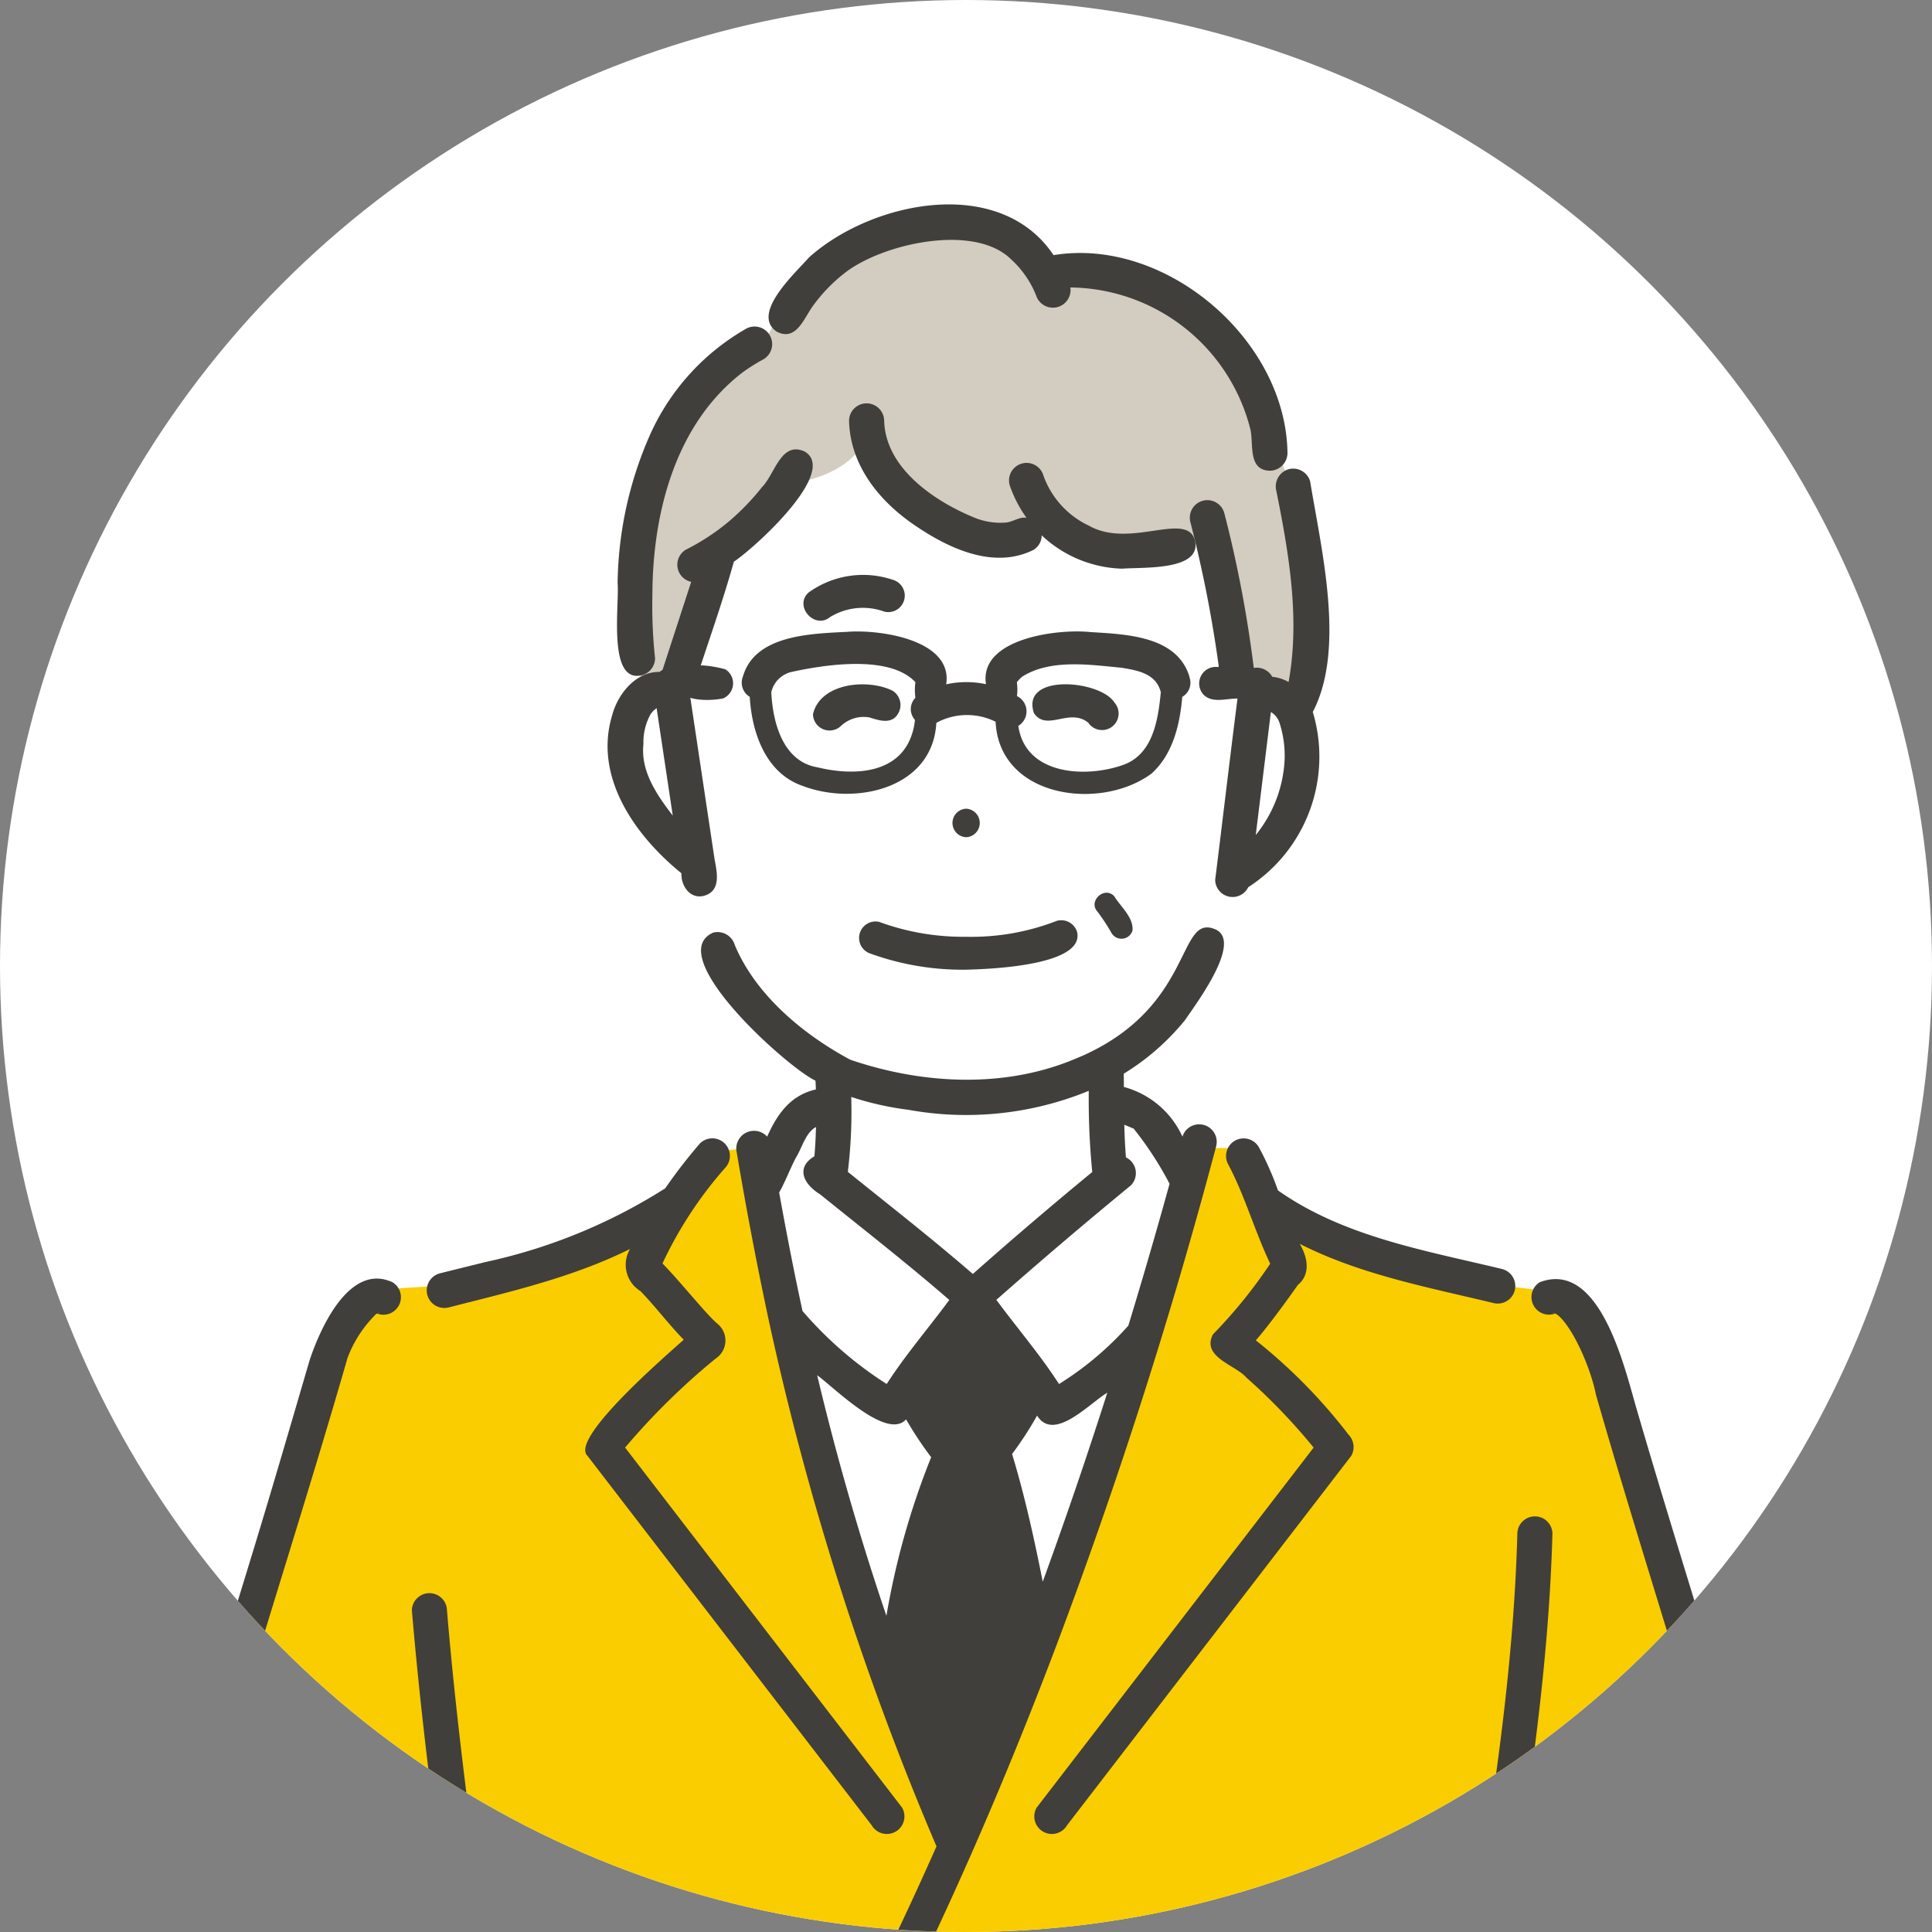 <svg xmlns="http://www.w3.org/2000/svg" xmlns:xlink="http://www.w3.org/1999/xlink" width="140" height="140" viewBox="0 0 140 140"><rect x="0" y="0" width="140" height="140" fill="#808080" stroke="none"/><defs><clipPath id="a"><circle cx="70" cy="70" r="70" fill="#fff"/></clipPath></defs><circle cx="70" cy="70" r="70" fill="#fff"/><g clip-path="url(#a)"><g transform="translate(-181.276 -439.135)"><g transform="translate(189.231 455.004)"><path d="M320.074,1335.434h70.3l1-26.02-3.081-17.308H321.646s-2.9,20.275-2.134,27.363C319.761,1321.762,319.5,1328.02,320.074,1335.434Z" transform="translate(-292.514 -1113.748)" fill="#f9cd00"/><path d="M240.519,773.408l-3.9.289-2.178,3.866s-11.417,5.207-17.026,5.839l-5.05.319s-.975-.659-3.5,7.861-15.9,49.292-14.957,55.209,1.087,8.4,5.471,12.836,18.793,12.58,18.793,12.58L220.2,872l-3.3,27.734a26.777,26.777,0,0,0,23.233,4.768c13.878-3.491,14-19.028,14-19.028s1.791,8.944,5.68,13.465,9.1,7.66,21.02,5.416,14.667-3.7,14.667-3.7-2.274-21.828-2.3-22.053,0-6.393,0-6.393l3.921-2.07s17.4-11.181,19.162-15.51c1.281-3.142,2.556-6.679,1.686-10.112-2.75-10.852-13.045-46.278-13.045-46.278l-5.287-14.283L295,783.4s-12.341-2.019-16.352-5.839l-2.611-4.155h-3.364s-12.409,43.05-17.539,51.331C255.137,824.739,241.122,785.374,240.519,773.408Z" transform="translate(-193.859 -706.08)" fill="#f9cd00"/><path d="M371.833,530.569s-3.439-.54-3.249,4.109,4.613,8.381,4.613,8.381.7,6.027,3.195,8.946,7.19,7.225,7.19,7.225l-.286,7.126,10.08,7.972,10.3-8.2-.3-7.656,6.744-7.212a22.868,22.868,0,0,0,2.68-8.625,5.722,5.722,0,0,0,4.654-5.434c.389-4.819-1.02-7.313-3.171-6.637,0,0,.4-23.682-18.232-23.451S374.776,512.029,371.833,530.569Z" transform="translate(-331.177 -496.783)" fill="#fff"/><path d="M421.116,756.65l-3.022.977-2.347,4.773s6.547,35.045,13.781,48.175c0,0,14.183-33.124,16.876-48.175l-2.929-5.75-3.028-.355.3,6.1-9.952,8.363-9.676-7.833Z" transform="translate(-368.25 -692.63)" fill="#fff"/><path d="M462.879,822.9l-4.462,6.531,2.728,4.546-4.24,15.058,4.634,13.26,6.553-14.623-3.348-13.648,2.83-5.005Z" transform="translate(-400.598 -744.978)" fill="#413f3b"/><path d="M381.721,467.946s-4.633.385-7.385,6.522-1.441,18.472-1.441,18.472,2.482.7,2.551.352,3.241-10.341,3.241-10.341a15.321,15.321,0,0,0,4.606-4.855s4.565-.318,5.876-3.421c0,0,6.068,10.275,12.481,6.344a18.971,18.971,0,0,0,12.217,1.155l1.831,8.535,1.733,1.944,3.665,1.763s.664-10.293-1.013-15.879l-1.684-4.069s-2.286-13.585-15.724-11.585c0,0-3.536-6.122-11.28-3.233S381.721,467.946,381.721,467.946Z" transform="translate(-334.326 -458.875)" fill="#d3ccc0"/></g><g transform="translate(187.971 453.949)"><g transform="translate(42.352 30.942)"><path d="M440.275,601.778c-.911-2.979-4.623-3.067-7.216-3.234-2.375-.242-8.039.48-7.528,3.78a6.724,6.724,0,0,0-2.883.011c.505-3.236-4.818-3.989-7.16-3.805-2.676.137-6.717.223-7.574,3.256a1.191,1.191,0,0,0,.5,1.454c.148,2.6,1.161,5.545,3.842,6.458,3.8,1.448,9.416.2,9.679-4.573a4.655,4.655,0,0,1,4.294-.08c.257,5.5,7.56,6.506,11.289,3.764,1.562-1.4,2.065-3.569,2.237-5.567a1.179,1.179,0,0,0,.519-1.434C440.286,601.818,440.287,601.816,440.275,601.778Zm-29.182-.213a.8.8,0,0,1-.093.042C411,601.595,411.05,601.578,411.094,601.565Zm-.7.472.027-.028C410.357,602.09,410.268,602.158,410.39,602.037Zm.067-.1a.19.19,0,0,1-.018.039A.262.262,0,0,0,410.457,601.94Zm9.476,4.584c-1.2,2.4-4.319,2.388-6.6,1.83-2.518-.412-3.256-3.241-3.361-5.444a1.959,1.959,0,0,1,1.562-1.491c2.426-.528,7.036-1.216,8.879.761a4.474,4.474,0,0,0,0,1.133,1.172,1.172,0,0,0-.032,1.6A4.6,4.6,0,0,1,419.933,606.523Zm2.439-1.622c-.03.013-.03.012,0,0Zm15.411-2.878c.129.124.064.084,0,0Zm0,0a.463.463,0,0,1-.044-.069A.523.523,0,0,0,437.783,602.022Zm-2.41,6.185c-2.732.934-7,.66-7.5-2.861a1.231,1.231,0,0,0-.1-2.16,3.66,3.66,0,0,0-.007-1,2.361,2.361,0,0,1,.4-.415c2.045-1.284,4.865-.858,7.205-.636,1.2.2,2.48.432,2.827,1.768C438,605,437.6,607.487,435.373,608.207Z" transform="translate(-403.131 -598.501)" fill="#413f3b"/><path d="M566.345,610.421c-.684-.639-1.71-.214-2.548-.26a1.2,1.2,0,0,0-.843,2.035c.683.639,1.71.214,2.548.26A1.2,1.2,0,0,0,566.345,610.421Z" transform="translate(-524.766 -607.59)" fill="#413f3b"/><path d="M389.322,610.263c-.923-.231-2.964-.664-3.4.481-.652,1.877,2.081,1.879,3.254,1.638A1.192,1.192,0,0,0,389.322,610.263Z" transform="translate(-385.826 -607.528)" fill="#413f3b"/></g><g transform="translate(0 0)"><path d="M480.088,658.513a1.034,1.034,0,0,0,0,2.066A1.034,1.034,0,0,0,480.088,658.513Z" transform="translate(-416.774 -614.725)" fill="#413f3b"/><path d="M448.279,698.612a19.612,19.612,0,0,0,6.931,1.163c1.645-.041,8.548-.283,8.043-2.709a1.2,1.2,0,0,0-1.467-.833,17.091,17.091,0,0,1-6.576,1.157,17.619,17.619,0,0,1-6.3-1.077A1.193,1.193,0,0,0,448.279,698.612Z" transform="translate(-391.891 -644.322)" fill="#413f3b"/><path d="M367.728,567.59c-.038.935.652,1.917,1.674,1.62,1.21-.366.9-1.7.726-2.644l-1.755-11.692c1.02-3.294,2.23-6.551,3.154-9.865,1.42-.929,7.584-6.471,5.152-7.97-1.733-.822-2.177,1.63-3.111,2.564a17.485,17.485,0,0,1-2.482,2.558,16.24,16.24,0,0,1-3.042,1.981,1.269,1.269,0,0,0,.39,2.328l-2.076,6.382a1.28,1.28,0,0,0-.21.145c-1.749-.027-3.046,1.618-3.452,3.182C361.365,560.647,364.394,564.888,367.728,567.59Zm-2.753-9.368a4.186,4.186,0,0,1,.539-2.2c-.011.028.141-.172.174-.205s.251-.19.2-.167l.042-.024,1.169,7.785C365.955,561.915,364.753,560.2,364.975,558.222Z" transform="translate(-325.043 -519.122)" fill="#413f3b"/><path d="M367.054,520.578a1.285,1.285,0,0,0,1.272-1.272,35.829,35.829,0,0,1-.193-4.624c.018-5.887,1.661-12.337,6.512-16.072a12.794,12.794,0,0,1,1.535-.969,1.273,1.273,0,0,0-1.284-2.2,16.743,16.743,0,0,0-6.978,7.768,27.4,27.4,0,0,0-2.306,10.648C365.748,515.354,364.939,520.652,367.054,520.578Z" transform="translate(-327.553 -486.419)" fill="#413f3b"/><path d="M565.782,544.978c.917,4.551,1.725,9.3.888,13.854a2.964,2.964,0,0,0-1.18-.378,1.29,1.29,0,0,0-1.342-.642,87.974,87.974,0,0,0-2.13-11.2,1.272,1.272,0,1,0-2.452.676q.668,2.6,1.186,5.236c.321,1.633.633,3.514.849,5.111a1.274,1.274,0,0,0,1.518,1.235c-.62,4.76-1.171,9.532-1.768,14.3a1.261,1.261,0,0,0,2.394.532A11.258,11.258,0,0,0,568.425,561c2.385-4.562.624-11.723-.19-16.7a1.28,1.28,0,0,0-1.565-.888A1.3,1.3,0,0,0,565.782,544.978Zm.551,20.1a9.363,9.363,0,0,1-2.041,4.84q.547-4.452,1.094-8.9l.049.015a1.471,1.471,0,0,1,.574.744A7.71,7.71,0,0,1,566.333,565.081Z" transform="translate(-479.99 -524.224)" fill="#413f3b"/><path d="M417.465,463.166c1.455.753,1.995-1.05,2.69-1.948a11.7,11.7,0,0,1,2.2-2.269c2.69-2.142,9.4-3.674,12.092-1.027a7.127,7.127,0,0,1,1.814,2.609,1.279,1.279,0,0,0,2.487-.565,13.6,13.6,0,0,1,13.045,10.28c.245,1.074-.2,2.968,1.417,3a1.293,1.293,0,0,0,1.271-1.272c-.1-8.227-8.837-15.686-16.952-14.351-3.9-5.836-13.179-3.911-17.723.168C418.84,458.9,415.555,461.864,417.465,463.166Zm33.7,4.956c-.048-.107-.023-.053,0,0Zm-4.257-5.258Z" transform="translate(-367.88 -453.949)" fill="#413f3b"/><path d="M528.47,689.892a.836.836,0,0,0,1.515-.2c.072-.957-.857-1.715-1.328-2.485-.717-.754-1.921.374-1.2,1.136l-.083-.107A13.909,13.909,0,0,1,528.47,689.892Z" transform="translate(-454.613 -637.082)" fill="#413f3b"/><path d="M453.141,529.519c-2.843-1.178-6.393-3.557-6.475-7.018a1.272,1.272,0,0,0-2.543,0c.066,3.2,2.13,5.786,4.666,7.535,2.451,1.69,5.747,3.292,8.668,1.863a1.228,1.228,0,0,0,.624-1.071,8.858,8.858,0,0,0,5.846,2.417c1.4-.123,5.8.179,5.256-2.052-.581-2.149-4.688.627-7.664-1.057a6.389,6.389,0,0,1-3.306-3.622,1.272,1.272,0,0,0-2.453.676,9.129,9.129,0,0,0,1.222,2.37c-.491-.09-.961.273-1.447.338A4.968,4.968,0,0,1,453.141,529.519Z" transform="translate(-389.292 -506.85)" fill="#413f3b"/><path d="M407.527,772.931a1.272,1.272,0,0,0,2.2,1.284c3.63-7.546,6.9-15.268,9.873-23.093a375.484,375.484,0,0,0,11.727-36.57,1.271,1.271,0,0,0-2.443-.7,6.522,6.522,0,0,0-4.245-3.6q0-.48-.009-.96a17.428,17.428,0,0,0,4.446-3.89c.786-1.168,4.115-5.579,2.266-6.537-2.873-1.351-1.484,5.464-9.709,9.131,0,0-.338.143-.348.146-5.179,2.245-11.2,1.937-16.473.135-3.388-1.816-6.852-4.677-8.37-8.32a1.3,1.3,0,0,0-1.564-.889c-3.718,1.661,5.454,9.834,7.413,10.726.017.212.023.425.032.637-1.842.421-2.8,1.777-3.531,3.423a1.284,1.284,0,0,0-2.2,1.169q1.018,6.058,2.3,12.068a211.476,211.476,0,0,0,12.17,38.192C409.92,767.856,408.747,770.4,407.527,772.931Zm11.234-26.83c-.619-3.113-1.3-6.217-2.221-9.251a25.9,25.9,0,0,0,1.812-2.783c1.221,1.954,3.821-.919,5.088-1.659Q421.239,739.3,418.762,746.1Zm-6.023-10.47a30.6,30.6,0,0,1-2.322-3.7c1.041-1.471,2.188-2.872,3.28-4.308,1.008,1.326,2.06,2.623,3.036,3.972a20.53,20.53,0,0,1-2.51,4.13C413.73,735.716,413.238,735.64,412.739,735.631Zm9-5.072ZM425.4,713.29h0C425.538,713.346,425.513,713.336,425.4,713.29Zm-.155-.062.1.04a24.548,24.548,0,0,1,2.606,4q-1.424,5.159-2.988,10.279a22.9,22.9,0,0,1-5.023,4.232c-1.369-2.128-3.038-4.059-4.54-6.1q4.8-4.233,9.742-8.29a1.264,1.264,0,0,0-.352-2.032c-.063-.789-.1-1.577-.119-2.366Zm-16.215-1.32a23.43,23.43,0,0,0,13.066-1.374,54.01,54.01,0,0,0,.253,5.881q-4.394,3.616-8.654,7.388c-2.948-2.553-6.023-4.953-9.058-7.4a36.068,36.068,0,0,0,.247-5.427A22,22,0,0,0,409.028,711.908Zm-8.167,3.489c.462-.727.693-1.819,1.468-2.242-.023.709-.049,1.418-.119,2.123-1.395.829-.749,2.049.4,2.742,3.141,2.538,6.329,5.018,9.378,7.666-1.5,2.036-3.168,3.965-4.537,6.092a27.572,27.572,0,0,1-6.1-5.292c-.62-2.85-1.173-5.714-1.692-8.584C400.112,717.1,400.437,716.219,400.861,715.4Zm5.535,30.044q-2.262-7.073-3.983-14.3c1.249.908,5.047,4.742,6.443,3.2a27.249,27.249,0,0,0,1.817,2.743,55.849,55.849,0,0,0-3.242,11.49Q406.9,747.013,406.4,745.442Zm2.421,7.111c1.2-.714.812-3.306,1.288-4.623a54.261,54.261,0,0,1,2.843-9.722c.449.035.91.081,1.36.077,1.175,4.055,1.959,8.225,2.753,12.368-1.463,3.836-2.981,7.627-4.6,11.405Q410.55,757.341,408.818,752.553Z" transform="translate(-349.895 -646.301)" fill="#413f3b"/><path d="M523.049,770.783a1.272,1.272,0,0,0-2.2,1.284c1.211,2.294,1.908,4.823,3.026,7.163a35.524,35.524,0,0,1-4.148,5.121c-.861,1.647,1.645,2.22,2.424,3.135a43.36,43.36,0,0,1,4.871,5.07l-20.068,26.085a1.272,1.272,0,0,0,2.2,1.283l20.593-26.768a1.287,1.287,0,0,0-.2-1.541,39.066,39.066,0,0,0-6.714-6.83c1.008-1.154,2.4-3.1,3.045-4.012.955-.784.7-2.028.139-2.979,4.373,2.22,9.265,3.141,14.007,4.281a1.272,1.272,0,0,0,.676-2.453c-5.581-1.349-11.465-2.328-16.262-5.7A21.572,21.572,0,0,0,523.049,770.783Zm-2.862,13.112a.16.16,0,0,1-.031.024Z" transform="translate(-438.526 -702.473)" fill="#413f3b"/><path d="M302.86,782.338c4.469-1.139,8.96-2.167,13.119-4.23a2.243,2.243,0,0,0,.759,3.057c1.089,1.13,2.036,2.395,3.13,3.519-1.124,1.02-8.3,7.16-6.973,8.416l20.593,26.768a1.272,1.272,0,0,0,2.2-1.284L315.62,792.5a50.292,50.292,0,0,1,6.425-6.339c-.007.005.307-.24.165-.13a1.565,1.565,0,0,0,.069-2.531c-.829-.721-2.734-3.109-3.951-4.342a29.149,29.149,0,0,1,4.513-6.894,1.272,1.272,0,0,0-1.8-1.8,37.644,37.644,0,0,0-2.513,3.249,40.007,40.007,0,0,1-13.057,5.349c-1.095.276-2.193.539-3.288.817A1.272,1.272,0,0,0,302.86,782.338Z" transform="translate(-277.018 -702.417)" fill="#413f3b"/><path d="M210.972,904c-4.886-3.758-9.974-7.259-14.842-11.046-1.235-1.068-2.789-1.916-3.678-3.3-1.134-2.327-2.118-6.019-1.92-7.972,3.481-19.905,10.358-39,15.929-58.363a8.819,8.819,0,0,1,2.054-3.159l-.129.087a1.41,1.41,0,0,1,.214-.136,1.27,1.27,0,0,0,1.122-2.267c-3.116-1.439-5.235,3.319-6.009,5.645-1.344,4.594-2.68,9.188-4.078,13.766-4.226,13.854-8.629,27.706-11.241,41.977a11.6,11.6,0,0,0-.2,5.281c.683,3.209,1.434,6.884,4.343,8.82,5.379,4.337,11.094,8.232,16.586,12.42l-.083-.062C210.221,906.992,212.2,905.289,210.972,904Zm-2.355-83.916.025-.006A.036.036,0,0,1,208.617,820.085Zm.026,0c.033-.02.125-.029.123-.035C208.754,820.072,208.7,820.081,208.643,820.084Z" transform="translate(-187.971 -739.74)" fill="#413f3b"/><path d="M285.755,1228.724c-.112-.085-.167-.123.06.047C285.8,1228.755,285.776,1228.739,285.755,1228.724Z" transform="translate(-264.747 -1062.821)" fill="#413f3b"/><path d="M283.949,829.6Z" transform="translate(-263.404 -749.179)" fill="#413f3b"/><path d="M251.228,1094.009a1.287,1.287,0,0,0,1.271,1.272,49.023,49.023,0,0,1,8.512.082,1.272,1.272,0,0,0,0-2.543,49,49,0,0,0-8.512-.082A1.3,1.3,0,0,0,251.228,1094.009Z" transform="translate(-237.686 -955.885)" fill="#413f3b"/><path d="M270.337,1002.247a1.272,1.272,0,0,0,2.2-1.284,61.192,61.192,0,0,1-6.821-13.267q-.737-2.013-1.333-4.072a1.289,1.289,0,0,0-1.564-.888C259.285,983.162,268.867,1000.516,270.337,1002.247Z" transform="translate(-246.185 -869.504)" fill="#413f3b"/><path d="M693.375,879.211c-2.4-13.067-6.308-25.79-10.19-38.477-1.406-4.591-2.813-9.181-4.152-13.792-.855-2.969-2.656-10.593-6.957-8.958a1.271,1.271,0,0,0,1.122,2.267,1.42,1.42,0,0,1,.214.136c1.081.917,2.347,3.774,2.736,5.732,5.3,18.491,11.848,36.7,15.118,55.7.16,1.926-.827,6.639-2.462,8.7-5.505,4.7-11.6,8.656-17.335,13.064-1.972.9-.666,3.644,1.155,2.3,5.843-4.423,11.932-8.535,17.581-13.21,1.7-1.391,2.259-3.685,2.873-5.7A13.57,13.57,0,0,0,693.375,879.211Zm-20.343-59.021a.289.289,0,0,0,.1.027s.027.005.034.014C673.11,820.231,673.046,820.222,673.031,820.191Z" transform="translate(-567.198 -739.882)" fill="#413f3b"/><path d="M677.068,1090.79h-.006l-.007-.006h0l0,.005a.381.381,0,0,0-.1.017c.012.011.058,0,.1-.013a.086.086,0,0,0,.047.021.162.162,0,0,1-.041-.023Z" transform="translate(-572.286 -954.465)" fill="#413f3b"/><path d="M675.8,1091.2l-.038.014A.067.067,0,0,0,675.8,1091.2Z" transform="translate(-571.346 -954.789)" fill="#413f3b"/><path d="M576.864,1416.485q.135,6.387.248,12.774a.974.974,0,0,0,1.947,0q-.109-6.387-.248-12.774A.974.974,0,0,0,576.864,1416.485Z" transform="translate(-493.618 -1209.708)" fill="#413f3b"/><path d="M470.774,1401.6a1.287,1.287,0,0,0-1.272,1.272q.557,7.659,1.09,15.32a1.272,1.272,0,0,0,2.543,0q-.532-7.66-1.091-15.32A1.3,1.3,0,0,0,470.774,1401.6Z" transform="translate(-409.237 -1198.749)" fill="#413f3b"/><path d="M498.258,998.107c.9-9.251-2.38-18.13-2.8-27.295a1.184,1.184,0,0,0,.626-1.074c-.105-2.877-.211-5.76-.5-8.626-.043-1.236-1.292-1.376-2.272-1.259-.152-2.393-.373-4.786-.413-7.183.258-3.474.977-6.9,1.511-10.341,1.493.553,2.618-2.416,4.211-2.909h0c.045-.022.049-.02.039-.014a1.763,1.763,0,0,1,.218-.065c-.025-.029.064-.009.094-.022,0,0-.007-.006-.008-.01s.009.006.011.009c.094-.028.1-.025.014.006.183-.019.173.03.037.025,3.455.779,5.8-4.326,8.322-6.055a1.276,1.276,0,0,0,0-1.8c-1.813-1.768-5.256,4.212-6.929,5.119a2.517,2.517,0,0,1-.536.3c-1.926-.608-3.677.916-4.935,2.19,2.067-13.2,4.687-26.416,5.057-39.8a1.272,1.272,0,0,0-2.543,0c-.358,13.361-3.005,26.549-5.065,39.724-.7,4.417-1.577,8.819-2.026,13.271-.012,2.537.248,5.072.4,7.6-2.782.078-5.567.226-8.33.5a1.287,1.287,0,0,0-1.272,1.271c.216,3.5.076,9.261,4.667,9.738,2.369-.034,4.734-.184,7.108-.222.387,8.925,3.624,17.556,2.8,26.561a106.135,106.135,0,0,1-13.071,3.273c-7.19,1.684-16.572,1.5-20.73-5.641-8.161-15.62-8.025-36.873-9.023-54.245a1.272,1.272,0,0,0-2.543,0c.554,14.685,1.287,29.565,4.794,43.886,5.452,22.757,18.624,21.41,37.851,16.214-.388,7.1-.114,14.239-.963,21.312a1.272,1.272,0,0,0,2.543,0c.872-7.327.566-14.725.995-22.078C496.687,1000.091,498.944,999.758,498.258,998.107Zm2.288-61.587-.03.023Zm-10.235,32.208c-1.647-.164-3.407.541-4.987-.041l.043.039c-.023-.024-.127-.1-.114-.1a3.089,3.089,0,0,1-.744-1.069l.01.03a15.258,15.258,0,0,1-.733-4.759c3.11-.266,6.242-.383,9.362-.429.171,2.065.267,4.137.345,6.208A22.718,22.718,0,0,1,490.312,968.727Z" transform="translate(-394.204 -802.999)" fill="#413f3b"/><path d="M327.215,1007.47a1.287,1.287,0,0,0-1.564.888,14.511,14.511,0,0,1-.928,3.19l.005-.012c-1.919,4.24-5.171,8.256-9.6,9.977-7.513,2.094-15.7-.059-22.376-3.773.068-1.855.217-3.708.466-5.548v.005c1.074-6.822,2.182-13.64,2.7-20.533,2.02.015,4.029.07,6.044.213,4.968-.026,4.911-6.135,5.137-9.768a1.277,1.277,0,0,0-1.271-1.272c-2.549-.255-5.116-.4-7.683-.484,1.325-9.459-.86-18.787-2.06-28.141-1.239-8.95-2.489-17.906-3.24-26.913a1.272,1.272,0,0,0-2.543,0c.911,10.8,2.494,21.535,3.99,32.269-1.235-.54-2.539-.055-3.811-.123a1.3,1.3,0,0,0-1.746.831c-.228,2.823,3.384,1.067,4.839,1.78.173,1.21-.758,2.706.1,3.74a1.278,1.278,0,0,0,1.523.2,55.015,55.015,0,0,1,.413,16.29c-1.076-.019-2.891-.308-2.919,1.249-.283,2.819-.39,5.655-.493,8.485a1.286,1.286,0,0,0,1.2,1.407c-.523,7.322-1.8,14.35-2.819,21.557-.217,1.808-.341,3.624-.39,5.444.226,1.523,2.272,1.9,3.405,2.649.177,5.656.471,11.314.8,16.965.326,1.427-.4,6.274,1.584,6.1a1.287,1.287,0,0,0,1.272-1.271c-.474-6.887-.822-13.781-1.081-20.679,9.027,3.742,21.413,4.629,27.663-4.316C325.148,1016.346,330.078,1008.619,327.215,1007.47Zm-36.731-50.021.149.02C290.62,957.483,290.554,957.469,290.484,957.449Zm3.081,2.6v0C293.4,959.957,293.49,959.985,293.564,960.052Zm.035.129c0-.007,0-.011,0-.018C293.6,960.174,293.6,960.182,293.6,960.182Zm10.671,25.712c-.1.655-.409,2.728-1.469,3.3l.038-.009c-.029.007-.187.08-.134.039-1.408.337-2.868-.174-4.295-.092a30.252,30.252,0,0,1-3.644-.1c.078-2.068.174-4.136.345-6.2,3.121.047,6.251.162,9.362.429C304.424,984.138,304.379,985.019,304.271,985.894Z" transform="translate(-267.151 -823.429)" fill="#413f3b"/><path d="M456.775,1332.78l-.04.089Z" transform="translate(-399.204 -1144.66)" fill="#413f3b"/><path d="M489.783,1082.792h0a.217.217,0,0,0,.048.091A.387.387,0,0,1,489.783,1082.792Z" transform="translate(-425.177 -948.183)" fill="#413f3b"/><path d="M491.206,1092.84a.766.766,0,0,0,.083-.106A.169.169,0,0,0,491.206,1092.84Z" transform="translate(-426.296 -955.998)" fill="#413f3b"/><path d="M484.64,1079.909a.1.1,0,0,0-.018.011l.024-.013Z" transform="translate(-421.122 -945.917)" fill="#413f3b"/><path d="M486.36,1080.024c-.031-.014-.073-.024-.11-.039A.162.162,0,0,0,486.36,1080.024Z" transform="translate(-422.401 -945.978)" fill="#413f3b"/><path d="M474.13,1076.012c5.195.854,5.1-6.481.977-7.866C470.038,1066.752,469.726,1075.318,474.13,1076.012Zm1.076-2.493h0Zm.329-.346Zm-1.889-2.188a1.6,1.6,0,0,1,.25-.371.287.287,0,0,1-.038.014.328.328,0,0,0,.1-.071c-.067.03-.016-.008.027-.015l0,0,.008,0s0,0,0,0a.467.467,0,0,1,.315.015c-.04-.051.1.046.127.038h-.017a2.16,2.16,0,0,1,.646.561s0-.007-.005-.012c.013.028.132.157.053.1a2.464,2.464,0,0,1,.52,1.09,1.367,1.367,0,0,1-.18.947.087.087,0,0,1,.022-.01c-.025.008-.109.152-.105.116a1.031,1.031,0,0,1-1.193-.059A2.5,2.5,0,0,1,473.645,1070.985Z" transform="translate(-410.455 -936.553)" fill="#413f3b"/><path d="M484.437,1079.916a.674.674,0,0,0-.094.068C484.409,1079.959,484.437,1079.927,484.437,1079.916Z" transform="translate(-420.903 -945.924)" fill="#413f3b"/><path d="M484.243,1196.039c1.2-.152,2.68.383,3.7-.372a1.283,1.283,0,0,0,0-1.8c-1.025-.754-2.5-.221-3.7-.373a1.312,1.312,0,0,0-.9.373A1.281,1.281,0,0,0,484.243,1196.039Z" transform="translate(-419.828 -1035.157)" fill="#413f3b"/><path d="M609.665,1222.234c.011.03.022.061.035.09C609.66,1222.21,609.656,1222.2,609.665,1222.234Z" transform="translate(-519.395 -1057.765)" fill="#413f3b"/><path d="M613.329,1227.71a.512.512,0,0,0,.063.052.808.808,0,0,0-.071-.06Z" transform="translate(-522.272 -1062.075)" fill="#413f3b"/><path d="M354.158,1228.352l.006,0a.615.615,0,0,0-.1.029C354.1,1228.369,354.127,1228.361,354.158,1228.352Z" transform="translate(-318.513 -1062.584)" fill="#413f3b"/><path d="M429.039,580.682c-1.062.992.451,2.687,1.568,1.77a4.556,4.556,0,0,1,3.919-.4,1.193,1.193,0,0,0,.634-2.3A6.74,6.74,0,0,0,429.039,580.682Zm4.615,1.139h.009C433.821,581.838,433.74,581.834,433.655,581.821Zm0,0-.058-.011C433.614,581.815,433.633,581.817,433.653,581.821Z" transform="translate(-377.153 -552.55)" fill="#413f3b"/><path d="M436.011,618.815c.707.229,1.638.526,2.082-.312a1.211,1.211,0,0,0-.428-1.631c-1.8-.888-5.231-.564-5.756,1.707a1.2,1.2,0,0,0,2.035.843A2.4,2.4,0,0,1,436.011,618.815Z" transform="translate(-379.692 -581.639)" fill="#413f3b"/><path d="M510.218,619.174a1.2,1.2,0,1,0,1.9-1.458c-1.022-1.641-6.838-2.148-5.835.767C507.211,619.846,508.845,618.066,510.218,619.174Z" transform="translate(-438.052 -581.618)" fill="#413f3b"/><path d="M676.986,1007.454a1.293,1.293,0,0,0,1.564-.888q1.279-5.138,3.016-10.145a1.28,1.28,0,0,0-.888-1.564,1.3,1.3,0,0,0-1.564.888q-1.736,5-3.016,10.145A1.291,1.291,0,0,0,676.986,1007.454Z" transform="translate(-571.582 -879.042)" fill="#413f3b"/></g></g></g></g></svg>